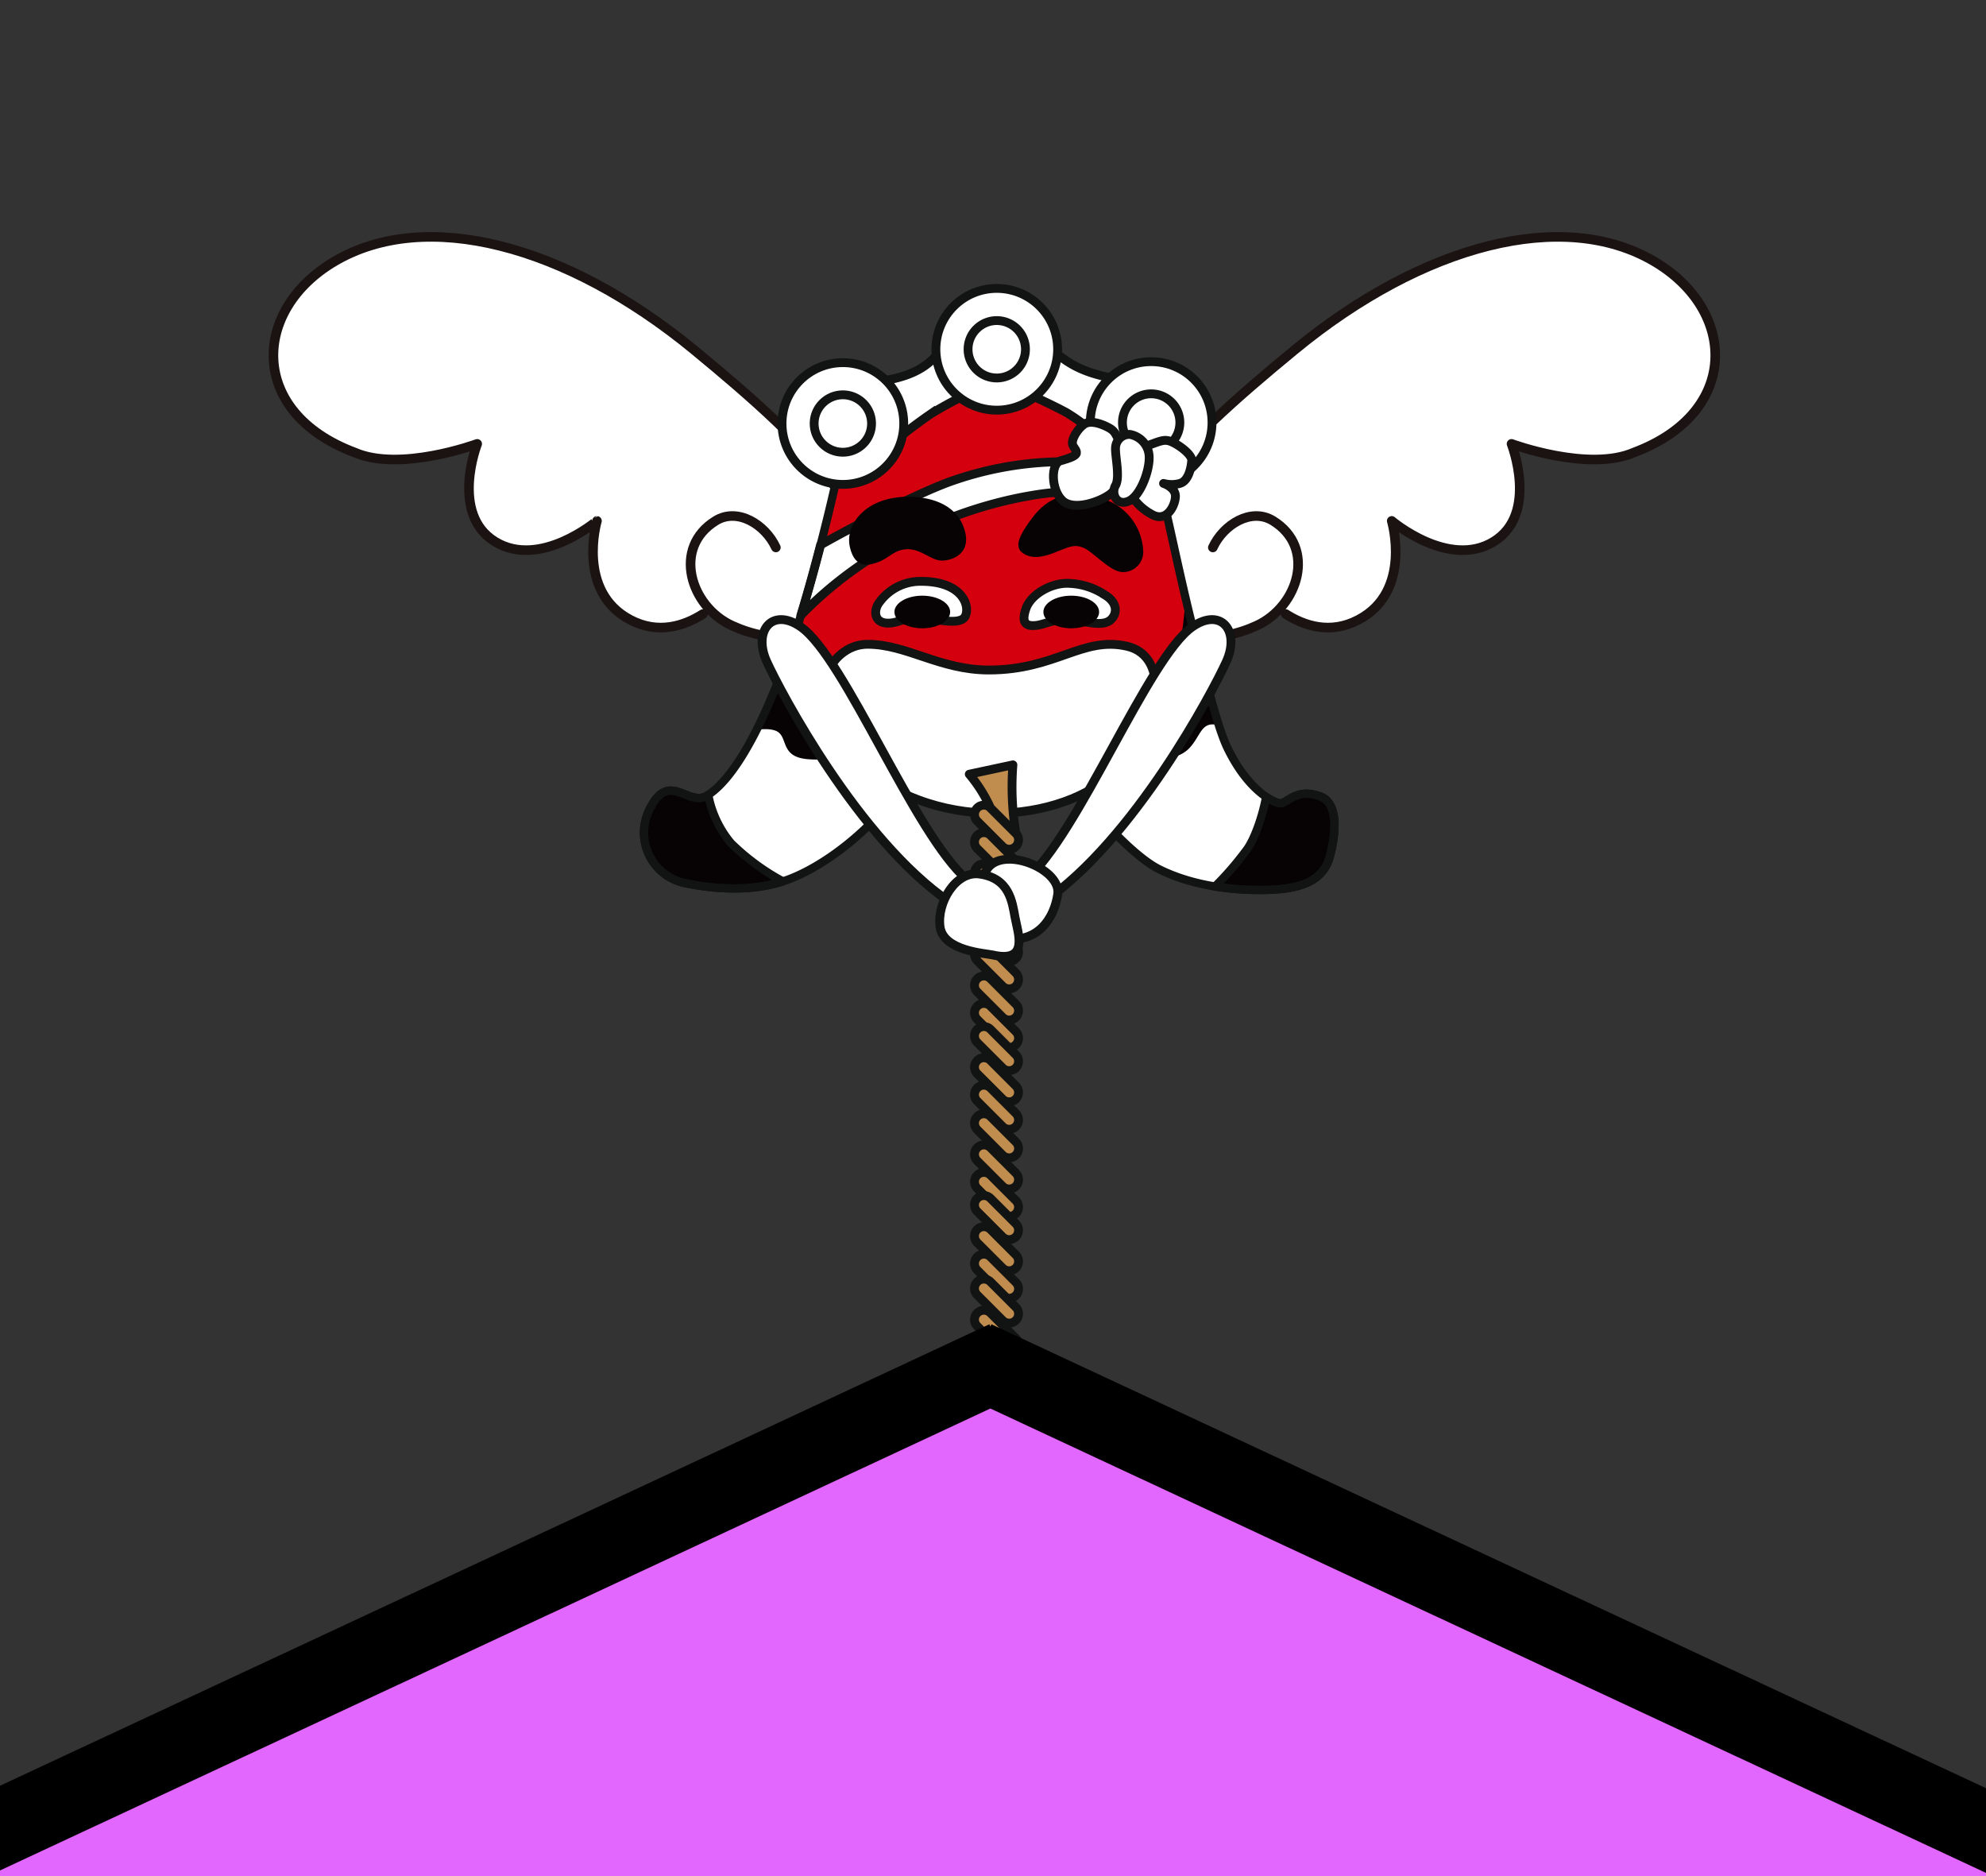 <svg xmlns="http://www.w3.org/2000/svg" xmlns:xlink="http://www.w3.org/1999/xlink" width="414" height="391" viewBox="0 0 414 391">
  <rect x="0" y="0" width="414" height="391" fill="#333333" stroke="none"/>
  <defs>
    <clipPath id="clip-path">
      <rect id="長方形_1008" data-name="長方形 1008" width="414" height="391" transform="translate(0 464)" fill="#fff" stroke="#707070" stroke-width="1"/>
    </clipPath>
    <clipPath id="clip-path-2">
      <rect id="長方形_1005" data-name="長方形 1005" width="302.561" height="292.781" fill="none"/>
    </clipPath>
  </defs>
  <g id="マスクグループ_23" data-name="マスクグループ 23" transform="translate(0 -464)" clip-path="url(#clip-path)">
    <g id="グループ_1008" data-name="グループ 1008" transform="translate(56 512.368)">
      <g id="グループ_1007" data-name="グループ 1007" clip-path="url(#clip-path-2)">
        <path id="パス_1605" data-name="パス 1605" d="M212.041,79.613c3.869,2.461,9.29,4.27,15.137,1.193,11.3-5.945,6.94-20.612,6.94-20.612S246.007,70.3,255.4,64.5s3.691-20.359,3.691-20.359,16.05,5.945,25.562,1.783C306.789,37.618,306.142,16.3,288.809,6.1c-18.935-11.149-48.152-3.567-74.9,18.429-24.715,20.321-43.613,38.667-32.1,54.1,5.491,7.359,16.234,7.034,24.163,3.39,8.695-4,12.5-16.253,3.39-21.86-4.527-2.785-10.308.76-12.535,5.571" fill="#fff"/>
        <path id="パス_1606" data-name="パス 1606" d="M212.041,79.613c3.869,2.461,9.29,4.27,15.137,1.193,11.3-5.945,6.94-20.612,6.94-20.612S246.007,70.3,255.4,64.5s3.691-20.359,3.691-20.359,16.05,5.945,25.562,1.783C306.789,37.618,306.142,16.3,288.809,6.1c-18.935-11.149-48.152-3.567-74.9,18.429-24.715,20.321-43.613,38.667-32.1,54.1,5.491,7.359,16.234,7.034,24.163,3.39,8.695-4,12.5-16.253,3.39-21.86-4.527-2.785-10.308.76-12.535,5.571" fill="none" stroke="#1b1311" stroke-linecap="round" stroke-linejoin="round" stroke-width="2"/>
        <path id="パス_1607" data-name="パス 1607" d="M90.52,79.613c-3.869,2.461-9.291,4.27-15.138,1.193-11.294-5.945-6.939-20.612-6.939-20.612S56.554,70.3,47.166,64.5s-3.691-20.359-3.691-20.359-16.05,5.945-25.562,1.783C-4.228,37.618-3.582,16.3,13.752,6.1,32.686-5.052,61.9,2.53,88.655,24.526c24.715,20.321,43.613,38.667,32.1,54.1-5.491,7.359-16.234,7.034-24.163,3.39-8.695-4-12.5-16.253-3.39-21.86,4.526-2.785,10.308.76,12.535,5.571" fill="#fff"/>
        <path id="パス_1608" data-name="パス 1608" d="M90.52,79.613c-3.869,2.461-9.291,4.27-15.138,1.193-11.294-5.945-6.939-20.612-6.939-20.612S56.554,70.3,47.166,64.5s-3.691-20.359-3.691-20.359-16.05,5.945-25.562,1.783C-4.228,37.618-3.582,16.3,13.752,6.1,32.686-5.052,61.9,2.53,88.655,24.526c24.715,20.321,43.613,38.667,32.1,54.1-5.491,7.359-16.234,7.034-24.163,3.39-8.695-4-12.5-16.253-3.39-21.86,4.526-2.785,10.308.76,12.535,5.571" fill="none" stroke="#1b1311" stroke-linecap="round" stroke-linejoin="round" stroke-width="2"/>
        <path id="パス_1609" data-name="パス 1609" d="M118.983,48.771s-3.327,15.641-7.943,30.842c-5.26,17.33-12.617,33.572-19.7,37.857-3.816,2.309-7.736-5.079-11.655,2.309a10.764,10.764,0,0,0,6.806,15.846c5.261,1.108,13.721,2.166,21.354-.516s17.947-10.315,24.55-20.217l35.381.619s10.831,13.823,17.948,17.329,15.474,4.4,22.178,4.266,11.862-1.584,13.305-6.948,1.692-11.259-2.063-12.584c-5.261-1.856-6.911,1.856-8.561,1.444s-6.616-3.026-10.73-11.554c-2.035-4.222-4.622-14.612-7.264-25.209-2.844-11.412-5.082-22.7-5.938-25.647-1.65-5.674-3.919-18.465-3.919-18.465L150.237,25.765Z" fill="#fff"/>
        <path id="パス_1610" data-name="パス 1610" d="M179.223,108.289c6.5,2.269,10.625,1.547,12.791-.826s2.372-5.055,5.054-4.848c.345.026.666.041.975.046-1.665-5.192-3.545-12.745-5.456-20.407-1.139-4.573-2.185-9.124-3.076-13.128l-74.449,9.042-4.18,1.955a154.492,154.492,0,0,1-9.153,23.591c1.6-.2,3.565-.23,4.566.552,1.857,1.443.618,5.053,5.88,5.57s6.911-1.135,12.172-3.61,48.378-.206,54.876,2.063" fill="#070203"/>
        <path id="パス_1611" data-name="パス 1611" d="M86.488,135.624c5.115,1.079,13.254,2.107,20.717-.3a47.568,47.568,0,0,1-10.811-7.95,21.967,21.967,0,0,1-4.757-10.1c-.1.064-.2.136-.3.2-3.816,2.308-7.735-5.079-11.655,2.308a10.766,10.766,0,0,0,6.8,15.846" fill="#070203"/>
        <path id="パス_1612" data-name="パス 1612" d="M86.488,135.624c5.115,1.079,13.254,2.107,20.717-.3a47.568,47.568,0,0,1-10.811-7.95,21.967,21.967,0,0,1-4.757-10.1c-.1.064-.2.136-.3.2-3.816,2.308-7.735-5.079-11.655,2.308a10.766,10.766,0,0,0,6.8,15.846Z" fill="none" stroke="#121313" stroke-linejoin="round" stroke-width="1.725"/>
        <path id="パス_1613" data-name="パス 1613" d="M219.148,117.573c-5.261-1.857-6.911,1.856-8.561,1.443a8.969,8.969,0,0,1-2.657-1.322c-.678,3.863-2.469,9.161-4.255,11.328a64.278,64.278,0,0,1-6.388,7.361,58.952,58.952,0,0,0,10.616.716c6.706-.139,11.863-1.583,13.306-6.947s1.689-11.255-2.061-12.579" fill="#070203"/>
        <path id="パス_1614" data-name="パス 1614" d="M219.148,117.573c-5.261-1.857-6.911,1.856-8.561,1.443a8.969,8.969,0,0,1-2.657-1.322c-.678,3.863-2.469,9.161-4.255,11.328a64.278,64.278,0,0,1-6.388,7.361,58.952,58.952,0,0,0,10.616.716c6.706-.139,11.863-1.583,13.306-6.947S222.9,118.9,219.148,117.573Z" fill="none" stroke="#121313" stroke-linejoin="round" stroke-width="1.725"/>
        <path id="パス_1615" data-name="パス 1615" d="M187.786,92.4c1.189-.426,3.009-8.833,3.324-16.281-2.129-9.086-3.758-17.1-4.459-19.513-1.651-5.673-3.92-18.464-3.92-18.464L150.239,25.768l-31.256,23s-3.327,15.642-7.942,30.843q-.345,1.14-.706,2.273c1.694,8.937,3.672,9.738,6.276,8.661,2.99-1.238,29.3,1.856,36.721,2.578s30.843-1.856,30.843-1.856,2.166,1.651,3.611,1.135" fill="#d5000e"/>
        <path id="パス_1616" data-name="パス 1616" d="M186.651,56.611c-.469-1.61-.989-3.8-1.495-6.109a70.97,70.97,0,0,0-43.276,1.571c-6.612,2.4-20.012,9.241-26.821,13.129-1.158,4.487-2.522,9.47-4.025,14.412-.027.087-.054.172-.081.258,13.4-13.916,32.446-22.811,50.316-25.323a51.781,51.781,0,0,1,25.648,3.1c-.1-.42-.187-.765-.266-1.043" fill="#fff"/>
        <path id="パス_1617" data-name="パス 1617" d="M186.651,56.611c-.469-1.61-.989-3.8-1.495-6.109a70.97,70.97,0,0,0-43.276,1.571c-6.612,2.4-20.012,9.241-26.821,13.129-1.158,4.487-2.522,9.47-4.025,14.412-.027.087-.054.172-.081.258,13.4-13.916,32.446-22.811,50.316-25.323a51.781,51.781,0,0,1,25.648,3.1C186.822,57.234,186.73,56.889,186.651,56.611Z" fill="none" stroke="#121313" stroke-linejoin="round" stroke-width="1.84"/>
        <path id="パス_1618" data-name="パス 1618" d="M132.806,55.166c-8.25.175-12.688,5.673-11.656,10.418s4.126,3.919,6.189,3.093,3.3-2.682,6.086-2.578,4.745,2.373,6.912,2.373,6.395-1.445,4.642-6.706-7.325-6.7-12.173-6.6" fill="#070203"/>
        <path id="パス_1619" data-name="パス 1619" d="M172.623,55.268c-5.866-1.3-9.9-.309-13.307,4.127s-3.713,6.4-2.063,7.529,3.714,1.035,6.808-.206,3.919-1.65,5.775-.928,5.468,4.848,7.943,5.055a4.179,4.179,0,0,0,4.524-3.8c.009-.107.014-.215.015-.323a11.89,11.89,0,0,0-9.695-11.45" fill="#070203"/>
        <path id="パス_1620" data-name="パス 1620" d="M135.385,72.8a10.57,10.57,0,0,0-8.051,4.332c-1.185,1.482-1.238,4.026,1.238,4.333s4.436-1.443,7.015-1.239,8.459,1.955,9.593-.1-.4-7.576-9.795-7.323" fill="#fff"/>
        <path id="パス_1621" data-name="パス 1621" d="M135.385,72.8a10.57,10.57,0,0,0-8.051,4.332c-1.185,1.482-1.238,4.026,1.238,4.333s4.436-1.443,7.015-1.239,8.459,1.955,9.593-.1S144.778,72.551,135.385,72.8Z" fill="none" stroke="#121313" stroke-miterlimit="10" stroke-width="1.84"/>
        <path id="パス_1622" data-name="パス 1622" d="M166.949,73.217c-3.707-.239-8.051,2.269-9.078,5.261s0,3.713,2.062,3.506,4.746-1.856,8.252-1.134,6.189,1.238,7.53-.206,1.035-3.61-1.443-5.053a14.363,14.363,0,0,0-7.323-2.374" fill="#fff"/>
        <path id="パス_1623" data-name="パス 1623" d="M166.949,73.217c-3.707-.239-8.051,2.269-9.078,5.261s0,3.713,2.062,3.506,4.746-1.856,8.252-1.134,6.189,1.238,7.53-.206,1.035-3.61-1.443-5.053A14.363,14.363,0,0,0,166.949,73.217Z" fill="none" stroke="#121313" stroke-miterlimit="10" stroke-width="1.84"/>
        <path id="パス_1624" data-name="パス 1624" d="M118.983,48.771s-3.327,15.641-7.943,30.842c-5.26,17.33-12.617,33.572-19.7,37.857-3.816,2.309-7.736-5.079-11.655,2.309a10.764,10.764,0,0,0,6.806,15.846c5.261,1.108,13.721,2.166,21.354-.516s17.947-10.315,24.55-20.217l35.381.619s10.831,13.823,17.948,17.329,15.474,4.4,22.178,4.266,11.862-1.584,13.305-6.948,1.692-11.259-2.063-12.584c-5.261-1.856-6.911,1.856-8.561,1.444s-6.616-3.026-10.73-11.554c-2.035-4.222-4.622-14.612-7.264-25.209-2.844-11.412-5.082-22.7-5.938-25.647-1.65-5.674-3.919-18.465-3.919-18.465L150.237,25.765Z" fill="none" stroke="#121313" stroke-linejoin="round" stroke-width="1.725"/>
        <path id="パス_1625" data-name="パス 1625" d="M150.134,91.269c-10.212,0-17.12-5.364-25.27-5.364-8.3,0-13.732,12.119-5.367,21.559,16.092,18.155,44.349,16.291,56.114,5.673,11.1-10.018,12.3-24.736,3.4-26.8-9.379-2.182-14.845,4.936-28.876,4.936" fill="#fff"/>
        <path id="パス_1626" data-name="パス 1626" d="M150.134,91.269c-10.212,0-17.12-5.364-25.27-5.364-8.3,0-13.732,12.119-5.367,21.559,16.092,18.155,44.349,16.291,56.114,5.673,11.1-10.018,12.3-24.736,3.4-26.8C169.631,84.151,164.165,91.269,150.134,91.269Z" fill="none" stroke="#121313" stroke-miterlimit="10" stroke-width="1.84"/>
        <path id="パス_1627" data-name="パス 1627" d="M127.854,31.029c3.2-.516,8.148-1.547,11.347-5.364s2.682-1.955,2.682-1.955l4.642,9.593s-4.745,2.27-8.563,4.643A111.969,111.969,0,0,0,127.647,46Z" fill="#fff"/>
        <path id="パス_1628" data-name="パス 1628" d="M127.854,31.029c3.2-.516,8.148-1.547,11.347-5.364s2.682-1.955,2.682-1.955l4.642,9.593s-4.745,2.27-8.563,4.643A111.969,111.969,0,0,0,127.647,46Z" fill="none" stroke="#121313" stroke-miterlimit="10" stroke-width="1.84"/>
        <path id="パス_1629" data-name="パス 1629" d="M163.132,24.427c3.094,2.475,5.776,4.848,13.822,6.189l-3.3,12.791a37.349,37.349,0,0,0-7.324-5.777c-3.61-1.955-8.767-4.229-8.767-4.229Z" fill="#fff"/>
        <path id="パス_1630" data-name="パス 1630" d="M163.132,24.427c3.094,2.475,5.776,4.848,13.822,6.189l-3.3,12.791a37.349,37.349,0,0,0-7.324-5.777c-3.61-1.955-8.767-4.229-8.767-4.229Z" fill="none" stroke="#121313" stroke-miterlimit="10" stroke-width="1.84"/>
        <path id="パス_1631" data-name="パス 1631" d="M119.705,27.213A12.688,12.688,0,1,1,107.018,39.9a12.689,12.689,0,0,1,12.687-12.688" fill="#fff"/>
        <circle id="楕円形_542" data-name="楕円形 542" cx="12.688" cy="12.688" r="12.688" transform="translate(107.018 27.213)" fill="none" stroke="#121313" stroke-miterlimit="10" stroke-width="1.84"/>
        <path id="パス_1632" data-name="パス 1632" d="M151.785,11.739A12.688,12.688,0,1,1,139.1,24.427a12.688,12.688,0,0,1,12.688-12.688" fill="#fff"/>
        <circle id="楕円形_543" data-name="楕円形 543" cx="12.688" cy="12.688" r="12.688" transform="translate(139.097 11.739)" fill="none" stroke="#121313" stroke-miterlimit="10" stroke-width="1.84"/>
        <path id="パス_1633" data-name="パス 1633" d="M183.969,27.006a12.688,12.688,0,1,1-12.688,12.688,12.688,12.688,0,0,1,12.688-12.688" fill="#fff"/>
        <circle id="楕円形_544" data-name="楕円形 544" cx="12.688" cy="12.688" r="12.688" transform="translate(171.281 27.006)" fill="none" stroke="#121313" stroke-miterlimit="10" stroke-width="1.84"/>
        <path id="パス_1634" data-name="パス 1634" d="M119.7,33.918a5.982,5.982,0,1,1-5.982,5.982,5.982,5.982,0,0,1,5.982-5.982" fill="#fff"/>
        <path id="パス_1635" data-name="パス 1635" d="M119.7,33.918a5.982,5.982,0,1,1-5.982,5.982A5.982,5.982,0,0,1,119.7,33.918Z" fill="none" stroke="#121313" stroke-miterlimit="10" stroke-width="1.84"/>
        <path id="パス_1636" data-name="パス 1636" d="M151.785,18.444a5.981,5.981,0,1,1-5.982,5.982,5.982,5.982,0,0,1,5.982-5.982" fill="#fff"/>
        <path id="パス_1637" data-name="パス 1637" d="M151.785,18.444a5.981,5.981,0,1,1-5.982,5.982A5.982,5.982,0,0,1,151.785,18.444Z" fill="none" stroke="#121313" stroke-miterlimit="10" stroke-width="1.84"/>
        <path id="パス_1638" data-name="パス 1638" d="M183.969,33.711a5.982,5.982,0,1,1-5.982,5.982,5.982,5.982,0,0,1,5.982-5.982" fill="#fff"/>
        <path id="パス_1639" data-name="パス 1639" d="M183.969,33.711a5.982,5.982,0,1,1-5.982,5.982A5.982,5.982,0,0,1,183.969,33.711Z" fill="none" stroke="#121313" stroke-miterlimit="10" stroke-width="1.84"/>
        <path id="パス_1640" data-name="パス 1640" d="M177.522,43.665c-.973-1.186-.825-2.063-2.373-2.889s-3.816-1.65-5.157-.722-2.784,3.2-2.372,4.332c.205.567,1.1,1.308.67,1.908s-2.185,1.059-3.22,1.37c-2.063.619-1.989,6.006.384,8.281s8.051.207,10.108-1.444,4.333-7.952,1.96-10.836" fill="#fff"/>
        <path id="パス_1641" data-name="パス 1641" d="M177.522,43.665c-.973-1.186-.825-2.063-2.373-2.889s-3.816-1.65-5.157-.722-2.784,3.2-2.372,4.332c.205.567,1.1,1.308.67,1.908s-2.185,1.059-3.22,1.37c-2.063.619-1.989,6.006.384,8.281s8.051.207,10.108-1.444S179.9,46.549,177.522,43.665Z" fill="none" stroke="#121313" stroke-miterlimit="10" stroke-width="1.84"/>
        <path id="パス_1642" data-name="パス 1642" d="M182.318,44.851c3.4-1.238,4.229-1.754,5.673-1.238s4.539,2.683,4.435,4.026-.618,4.229-2.475,4.744a6.366,6.366,0,0,1-3.4,0s2.578.826,2.476,2.786-1.856,5.363-4.846,3.712a11.8,11.8,0,0,1-4.3-3.919Z" fill="#fff"/>
        <path id="パス_1643" data-name="パス 1643" d="M182.318,44.851c3.4-1.238,4.229-1.754,5.673-1.238s4.539,2.683,4.435,4.026-.618,4.229-2.475,4.744a6.366,6.366,0,0,1-3.4,0s2.578.826,2.476,2.786-1.856,5.363-4.846,3.712a11.8,11.8,0,0,1-4.3-3.919Z" fill="none" stroke="#121313" stroke-linejoin="round" stroke-width="1.84"/>
        <path id="パス_1644" data-name="パス 1644" d="M179.532,42.169a2.9,2.9,0,0,0-2.99,2.785c-.1,1.754.98,6.138,0,7.84s.206,4.332,2.682,3.3,4.332-6.188,4.332-8.97a4.874,4.874,0,0,0-4.024-4.955" fill="#fff"/>
        <path id="パス_1645" data-name="パス 1645" d="M179.532,42.169a2.9,2.9,0,0,0-2.99,2.785c-.1,1.754.98,6.138,0,7.84s.206,4.332,2.682,3.3,4.332-6.188,4.332-8.97A4.874,4.874,0,0,0,179.532,42.169Z" fill="none" stroke="#121313" stroke-miterlimit="10" stroke-width="1.84"/>
        <path id="パス_1646" data-name="パス 1646" d="M136.259,75.778c3.208,0,5.808,1.522,5.808,3.4s-2.6,3.4-5.808,3.4-5.808-1.521-5.808-3.4,2.6-3.4,5.808-3.4" fill="#070203"/>
        <path id="パス_1647" data-name="パス 1647" d="M167.312,75.779c3.208,0,5.808,1.522,5.808,3.4s-2.6,3.4-5.808,3.4-5.808-1.521-5.808-3.4,2.6-3.4,5.808-3.4" fill="#070203"/>
        <path id="パス_1648" data-name="パス 1648" d="M192.587,82.256c-9.238,6.38-23.759,43.4-34.82,52.813l3.736,4.564c18.974-13.007,35.211-43.687,38.134-50.1s-1.11-11.375-7.05-7.273" fill="#fff"/>
        <path id="パス_1649" data-name="パス 1649" d="M192.587,82.256c-9.238,6.38-23.759,43.4-34.82,52.813l3.736,4.564c18.974-13.007,35.211-43.687,38.134-50.1S198.527,78.154,192.587,82.256Z" fill="none" stroke="#121313" stroke-linejoin="round" stroke-width="1.84"/>
        <path id="パス_1650" data-name="パス 1650" d="M110.895,82.256c9.238,6.38,23.759,43.4,34.82,52.813l-3.736,4.564c-18.974-13.007-35.211-43.687-38.134-50.1s1.11-11.375,7.05-7.273" fill="#fff"/>
        <path id="パス_1651" data-name="パス 1651" d="M110.895,82.256c9.238,6.38,23.759,43.4,34.82,52.813l-3.736,4.564c-18.974-13.007-35.211-43.687-38.134-50.1S104.955,78.154,110.895,82.256Z" fill="none" stroke="#121313" stroke-linejoin="round" stroke-width="1.84"/>
        <path id="パス_1652" data-name="パス 1652" d="M153,128.046l-5.281-5.281a1.948,1.948,0,0,1,2.755-2.756l5.281,5.282A1.948,1.948,0,1,1,153,128.046" fill="#c08d4e"/>
        <path id="パス_1653" data-name="パス 1653" d="M153,128.046l-5.281-5.281a1.948,1.948,0,0,1,2.755-2.756l5.281,5.282A1.948,1.948,0,1,1,153,128.046Z" fill="none" stroke="#121313" stroke-linejoin="round" stroke-width="1.84"/>
        <path id="パス_1654" data-name="パス 1654" d="M153,133.769l-5.281-5.281a1.948,1.948,0,0,1,2.755-2.756l5.281,5.282A1.948,1.948,0,0,1,153,133.769" fill="#c08d4e"/>
        <path id="パス_1655" data-name="パス 1655" d="M153,133.769l-5.281-5.281a1.948,1.948,0,0,1,2.755-2.756l5.281,5.282A1.948,1.948,0,0,1,153,133.769Z" fill="none" stroke="#121313" stroke-linejoin="round" stroke-width="1.84"/>
        <path id="パス_1656" data-name="パス 1656" d="M153,140.264l-5.281-5.281a1.948,1.948,0,1,1,2.755-2.756l5.281,5.282A1.948,1.948,0,0,1,153,140.264" fill="#c08d4e"/>
        <path id="パス_1657" data-name="パス 1657" d="M153,140.264l-5.281-5.281a1.948,1.948,0,1,1,2.755-2.756l5.281,5.282A1.948,1.948,0,0,1,153,140.264Z" fill="none" stroke="#121313" stroke-linejoin="round" stroke-width="1.84"/>
        <path id="パス_1658" data-name="パス 1658" d="M153,145.988l-5.281-5.281a1.948,1.948,0,1,1,2.755-2.756l5.281,5.282A1.948,1.948,0,0,1,153,145.988" fill="#c08d4e"/>
        <path id="パス_1659" data-name="パス 1659" d="M153,145.988l-5.281-5.281a1.948,1.948,0,1,1,2.755-2.756l5.281,5.282A1.948,1.948,0,0,1,153,145.988Z" fill="none" stroke="#121313" stroke-linejoin="round" stroke-width="1.84"/>
        <path id="パス_1660" data-name="パス 1660" d="M153,151.427l-5.281-5.281a1.948,1.948,0,0,1,2.755-2.756l5.281,5.282A1.948,1.948,0,0,1,153,151.427" fill="#c08d4e"/>
        <path id="パス_1661" data-name="パス 1661" d="M153,151.427l-5.281-5.281a1.948,1.948,0,0,1,2.755-2.756l5.281,5.282A1.948,1.948,0,0,1,153,151.427Z" fill="none" stroke="#121313" stroke-linejoin="round" stroke-width="1.84"/>
        <path id="パス_1662" data-name="パス 1662" d="M153,157.15l-5.281-5.281a1.948,1.948,0,0,1,2.755-2.756l5.281,5.282A1.948,1.948,0,1,1,153,157.15" fill="#c08d4e"/>
        <path id="パス_1663" data-name="パス 1663" d="M153,157.15l-5.281-5.281a1.948,1.948,0,0,1,2.755-2.756l5.281,5.282A1.948,1.948,0,1,1,153,157.15Z" fill="none" stroke="#121313" stroke-linejoin="round" stroke-width="1.84"/>
        <path id="パス_1664" data-name="パス 1664" d="M153,163.645l-5.281-5.281a1.948,1.948,0,0,1,2.755-2.756l5.281,5.282A1.948,1.948,0,0,1,153,163.645" fill="#c08d4e"/>
        <path id="パス_1665" data-name="パス 1665" d="M153,163.645l-5.281-5.281a1.948,1.948,0,0,1,2.755-2.756l5.281,5.282A1.948,1.948,0,0,1,153,163.645Z" fill="none" stroke="#121313" stroke-linejoin="round" stroke-width="1.84"/>
        <path id="パス_1666" data-name="パス 1666" d="M153,169.369l-5.281-5.281a1.948,1.948,0,0,1,2.755-2.756l5.281,5.282A1.948,1.948,0,0,1,153,169.369" fill="#c08d4e"/>
        <path id="パス_1667" data-name="パス 1667" d="M153,169.369l-5.281-5.281a1.948,1.948,0,0,1,2.755-2.756l5.281,5.282A1.948,1.948,0,0,1,153,169.369Z" fill="none" stroke="#121313" stroke-linejoin="round" stroke-width="1.84"/>
        <path id="パス_1668" data-name="パス 1668" d="M153,174.194l-5.281-5.281a1.948,1.948,0,0,1,2.755-2.756l5.281,5.282A1.948,1.948,0,0,1,153,174.194" fill="#c08d4e"/>
        <path id="パス_1669" data-name="パス 1669" d="M153,174.194l-5.281-5.281a1.948,1.948,0,0,1,2.755-2.756l5.281,5.282A1.948,1.948,0,0,1,153,174.194Z" fill="none" stroke="#121313" stroke-linejoin="round" stroke-width="1.84"/>
        <path id="パス_1670" data-name="パス 1670" d="M153,180.689l-5.281-5.281a1.948,1.948,0,1,1,2.755-2.756l5.281,5.282A1.948,1.948,0,1,1,153,180.689" fill="#c08d4e"/>
        <path id="パス_1671" data-name="パス 1671" d="M153,180.689l-5.281-5.281a1.948,1.948,0,1,1,2.755-2.756l5.281,5.282A1.948,1.948,0,1,1,153,180.689Z" fill="none" stroke="#121313" stroke-linejoin="round" stroke-width="1.84"/>
        <path id="パス_1672" data-name="パス 1672" d="M153,186.412l-5.281-5.281a1.948,1.948,0,1,1,2.755-2.756l5.281,5.282A1.948,1.948,0,0,1,153,186.412" fill="#c08d4e"/>
        <path id="パス_1673" data-name="パス 1673" d="M153,186.412l-5.281-5.281a1.948,1.948,0,1,1,2.755-2.756l5.281,5.282A1.948,1.948,0,0,1,153,186.412Z" fill="none" stroke="#121313" stroke-linejoin="round" stroke-width="1.84"/>
        <path id="パス_1674" data-name="パス 1674" d="M153,192.367l-5.281-5.281a1.948,1.948,0,0,1,2.755-2.756l5.281,5.282A1.948,1.948,0,0,1,153,192.367" fill="#c08d4e"/>
        <path id="パス_1675" data-name="パス 1675" d="M153,192.367l-5.281-5.281a1.948,1.948,0,0,1,2.755-2.756l5.281,5.282A1.948,1.948,0,0,1,153,192.367Z" fill="none" stroke="#121313" stroke-linejoin="round" stroke-width="1.84"/>
        <path id="パス_1676" data-name="パス 1676" d="M153,198.862l-5.281-5.281a1.948,1.948,0,1,1,2.755-2.756l5.281,5.282A1.948,1.948,0,1,1,153,198.862" fill="#c08d4e"/>
        <path id="パス_1677" data-name="パス 1677" d="M153,198.862l-5.281-5.281a1.948,1.948,0,1,1,2.755-2.756l5.281,5.282A1.948,1.948,0,1,1,153,198.862Z" fill="none" stroke="#121313" stroke-linejoin="round" stroke-width="1.84"/>
        <path id="パス_1678" data-name="パス 1678" d="M153,204.585l-5.281-5.281a1.948,1.948,0,0,1,2.755-2.756l5.281,5.282A1.948,1.948,0,0,1,153,204.585" fill="#c08d4e"/>
        <path id="パス_1679" data-name="パス 1679" d="M153,204.585l-5.281-5.281a1.948,1.948,0,0,1,2.755-2.756l5.281,5.282A1.948,1.948,0,0,1,153,204.585Z" fill="none" stroke="#121313" stroke-linejoin="round" stroke-width="1.84"/>
        <path id="パス_1680" data-name="パス 1680" d="M153,209.411l-5.281-5.281a1.948,1.948,0,1,1,2.755-2.756l5.281,5.282A1.948,1.948,0,1,1,153,209.411" fill="#c08d4e"/>
        <path id="パス_1681" data-name="パス 1681" d="M153,209.411l-5.281-5.281a1.948,1.948,0,1,1,2.755-2.756l5.281,5.282A1.948,1.948,0,1,1,153,209.411Z" fill="none" stroke="#121313" stroke-linejoin="round" stroke-width="1.84"/>
        <path id="パス_1682" data-name="パス 1682" d="M153,215.9l-5.281-5.281a1.948,1.948,0,1,1,2.755-2.756l5.281,5.282A1.948,1.948,0,0,1,153,215.9" fill="#c08d4e"/>
        <path id="パス_1683" data-name="パス 1683" d="M153,215.9l-5.281-5.281a1.948,1.948,0,1,1,2.755-2.756l5.281,5.282A1.948,1.948,0,0,1,153,215.9Z" fill="none" stroke="#121313" stroke-linejoin="round" stroke-width="1.84"/>
        <path id="パス_1684" data-name="パス 1684" d="M153,221.629l-5.281-5.281a1.948,1.948,0,0,1,2.755-2.756l5.281,5.282A1.948,1.948,0,0,1,153,221.629" fill="#c08d4e"/>
        <path id="パス_1685" data-name="パス 1685" d="M153,221.629l-5.281-5.281a1.948,1.948,0,0,1,2.755-2.756l5.281,5.282A1.948,1.948,0,0,1,153,221.629Z" fill="none" stroke="#121313" stroke-linejoin="round" stroke-width="1.84"/>
        <path id="パス_1686" data-name="パス 1686" d="M153,226.814l-5.281-5.281a1.948,1.948,0,1,1,2.755-2.756l5.281,5.282A1.948,1.948,0,1,1,153,226.814" fill="#c08d4e"/>
        <path id="パス_1687" data-name="パス 1687" d="M153,226.814l-5.281-5.281a1.948,1.948,0,1,1,2.755-2.756l5.281,5.282A1.948,1.948,0,1,1,153,226.814Z" fill="none" stroke="#121313" stroke-linejoin="round" stroke-width="1.84"/>
        <path id="パス_1688" data-name="パス 1688" d="M153,233.309l-5.281-5.281a1.948,1.948,0,0,1,2.755-2.756l5.281,5.282A1.948,1.948,0,0,1,153,233.309" fill="#c08d4e"/>
        <path id="パス_1689" data-name="パス 1689" d="M153,233.309l-5.281-5.281a1.948,1.948,0,0,1,2.755-2.756l5.281,5.282A1.948,1.948,0,0,1,153,233.309Z" fill="none" stroke="#121313" stroke-linejoin="round" stroke-width="1.84"/>
        <path id="パス_1690" data-name="パス 1690" d="M153,239.032l-5.281-5.281a1.948,1.948,0,0,1,2.755-2.756l5.281,5.282A1.948,1.948,0,0,1,153,239.032" fill="#c08d4e"/>
        <path id="パス_1691" data-name="パス 1691" d="M153,239.032l-5.281-5.281a1.948,1.948,0,0,1,2.755-2.756l5.281,5.282A1.948,1.948,0,0,1,153,239.032Z" fill="none" stroke="#121313" stroke-linejoin="round" stroke-width="1.84"/>
        <path id="パス_1692" data-name="パス 1692" d="M153,243.858l-5.281-5.281a1.948,1.948,0,1,1,2.755-2.756l5.281,5.282A1.948,1.948,0,0,1,153,243.858" fill="#c08d4e"/>
        <path id="パス_1693" data-name="パス 1693" d="M153,243.858l-5.281-5.281a1.948,1.948,0,1,1,2.755-2.756l5.281,5.282A1.948,1.948,0,0,1,153,243.858Z" fill="none" stroke="#121313" stroke-linejoin="round" stroke-width="1.84"/>
        <path id="パス_1694" data-name="パス 1694" d="M153,250.352l-5.281-5.281a1.948,1.948,0,1,1,2.755-2.756l5.281,5.282A1.948,1.948,0,0,1,153,250.352" fill="#c08d4e"/>
        <path id="パス_1695" data-name="パス 1695" d="M153,250.352l-5.281-5.281a1.948,1.948,0,1,1,2.755-2.756l5.281,5.282A1.948,1.948,0,0,1,153,250.352Z" fill="none" stroke="#121313" stroke-linejoin="round" stroke-width="1.84"/>
        <path id="パス_1696" data-name="パス 1696" d="M153,256.076l-5.281-5.281a1.948,1.948,0,0,1,2.755-2.756l5.281,5.282A1.948,1.948,0,1,1,153,256.076" fill="#c08d4e"/>
        <path id="パス_1697" data-name="パス 1697" d="M153,256.076l-5.281-5.281a1.948,1.948,0,0,1,2.755-2.756l5.281,5.282A1.948,1.948,0,1,1,153,256.076Z" fill="none" stroke="#121313" stroke-linejoin="round" stroke-width="1.84"/>
        <path id="パス_1698" data-name="パス 1698" d="M153,262.03l-5.281-5.281a1.948,1.948,0,0,1,2.755-2.756l5.281,5.282A1.948,1.948,0,0,1,153,262.03" fill="#c08d4e"/>
        <path id="パス_1699" data-name="パス 1699" d="M153,262.03l-5.281-5.281a1.948,1.948,0,0,1,2.755-2.756l5.281,5.282A1.948,1.948,0,0,1,153,262.03Z" fill="none" stroke="#121313" stroke-linejoin="round" stroke-width="1.84"/>
        <path id="パス_1700" data-name="パス 1700" d="M153,268.525l-5.281-5.281a1.948,1.948,0,0,1,2.755-2.756l5.281,5.282A1.948,1.948,0,0,1,153,268.525" fill="#c08d4e"/>
        <path id="パス_1701" data-name="パス 1701" d="M153,268.525l-5.281-5.281a1.948,1.948,0,0,1,2.755-2.756l5.281,5.282A1.948,1.948,0,0,1,153,268.525Z" fill="none" stroke="#121313" stroke-linejoin="round" stroke-width="1.84"/>
        <path id="パス_1702" data-name="パス 1702" d="M153,274.249l-5.281-5.281a1.948,1.948,0,0,1,2.755-2.756l5.281,5.282A1.948,1.948,0,0,1,153,274.249" fill="#c08d4e"/>
        <path id="パス_1703" data-name="パス 1703" d="M153,274.249l-5.281-5.281a1.948,1.948,0,0,1,2.755-2.756l5.281,5.282A1.948,1.948,0,0,1,153,274.249Z" fill="none" stroke="#121313" stroke-linejoin="round" stroke-width="1.84"/>
        <path id="パス_1704" data-name="パス 1704" d="M153,279.074l-5.281-5.281a1.948,1.948,0,0,1,2.755-2.756l5.281,5.282A1.948,1.948,0,0,1,153,279.074" fill="#c08d4e"/>
        <path id="パス_1705" data-name="パス 1705" d="M153,279.074l-5.281-5.281a1.948,1.948,0,0,1,2.755-2.756l5.281,5.282A1.948,1.948,0,0,1,153,279.074Z" fill="none" stroke="#121313" stroke-linejoin="round" stroke-width="1.84"/>
        <path id="パス_1706" data-name="パス 1706" d="M153,285.569l-5.281-5.281a1.948,1.948,0,0,1,2.755-2.756l5.281,5.282A1.948,1.948,0,0,1,153,285.569" fill="#c08d4e"/>
        <path id="パス_1707" data-name="パス 1707" d="M153,285.569l-5.281-5.281a1.948,1.948,0,0,1,2.755-2.756l5.281,5.282A1.948,1.948,0,0,1,153,285.569Z" fill="none" stroke="#121313" stroke-linejoin="round" stroke-width="1.84"/>
        <path id="パス_1708" data-name="パス 1708" d="M153,291.293l-5.281-5.281a1.948,1.948,0,0,1,2.755-2.756l5.281,5.282A1.948,1.948,0,0,1,153,291.293" fill="#c08d4e"/>
        <path id="パス_1709" data-name="パス 1709" d="M153,291.293l-5.281-5.281a1.948,1.948,0,0,1,2.755-2.756l5.281,5.282A1.948,1.948,0,0,1,153,291.293Z" fill="none" stroke="#121313" stroke-linejoin="round" stroke-width="1.84"/>
        <path id="パス_1710" data-name="パス 1710" d="M150.476,120.009a30.167,30.167,0,0,0-4.42-7.023l9.093-1.948a59.627,59.627,0,0,0,.608,14.252Z" fill="#c08d4e"/>
        <path id="パス_1711" data-name="パス 1711" d="M150.476,120.009a30.167,30.167,0,0,0-4.42-7.023l9.093-1.948a59.627,59.627,0,0,0,.608,14.252Z" fill="none" stroke="#121313" stroke-linejoin="round" stroke-width="1.84"/>
        <path id="パス_1712" data-name="パス 1712" d="M150.277,132.146c-2.336,2.336-5.4,13.314,2.273,14.938s11.219-4.061,11.944-9.093-10.32-9.742-14.217-5.845" fill="#fff"/>
        <path id="パス_1713" data-name="パス 1713" d="M150.277,132.146c-2.336,2.336-5.4,13.314,2.273,14.938s11.219-4.061,11.944-9.093S154.174,128.249,150.277,132.146Z" fill="none" stroke="#121313" stroke-linejoin="round" stroke-width="1.84"/>
        <path id="パス_1714" data-name="パス 1714" d="M148.159,133.787c6.307.844,6.836,5.827,7.442,9.075s2.975,9.532-4.674,7.793c-1.507-.342-10.234-.795-10.958-5.827s3.243-11.7,8.19-11.041" fill="#fff"/>
        <path id="パス_1715" data-name="パス 1715" d="M148.159,133.787c6.307.844,6.836,5.827,7.442,9.075s2.975,9.532-4.674,7.793c-1.507-.342-10.234-.795-10.958-5.827S143.212,133.125,148.159,133.787Z" fill="none" stroke="#121313" stroke-linejoin="round" stroke-width="1.84"/>
      </g>
    </g>
    <g id="グループ_1009" data-name="グループ 1009" transform="translate(0 45.724)">
      <path id="多角形_10" data-name="多角形 10" d="M239,0,478,115H0Z" transform="translate(-32 700.425)" fill="#e267ff"/>
      <path id="合体_5" data-name="合体 5" d="M256.545,17.553,14.762,130.3,8,115.8,256.328,0l.217.465L256.762,0,505.09,115.8l-6.762,14.5Z" transform="translate(-50.09 694.276)"/>
    </g>
  </g>
</svg>
